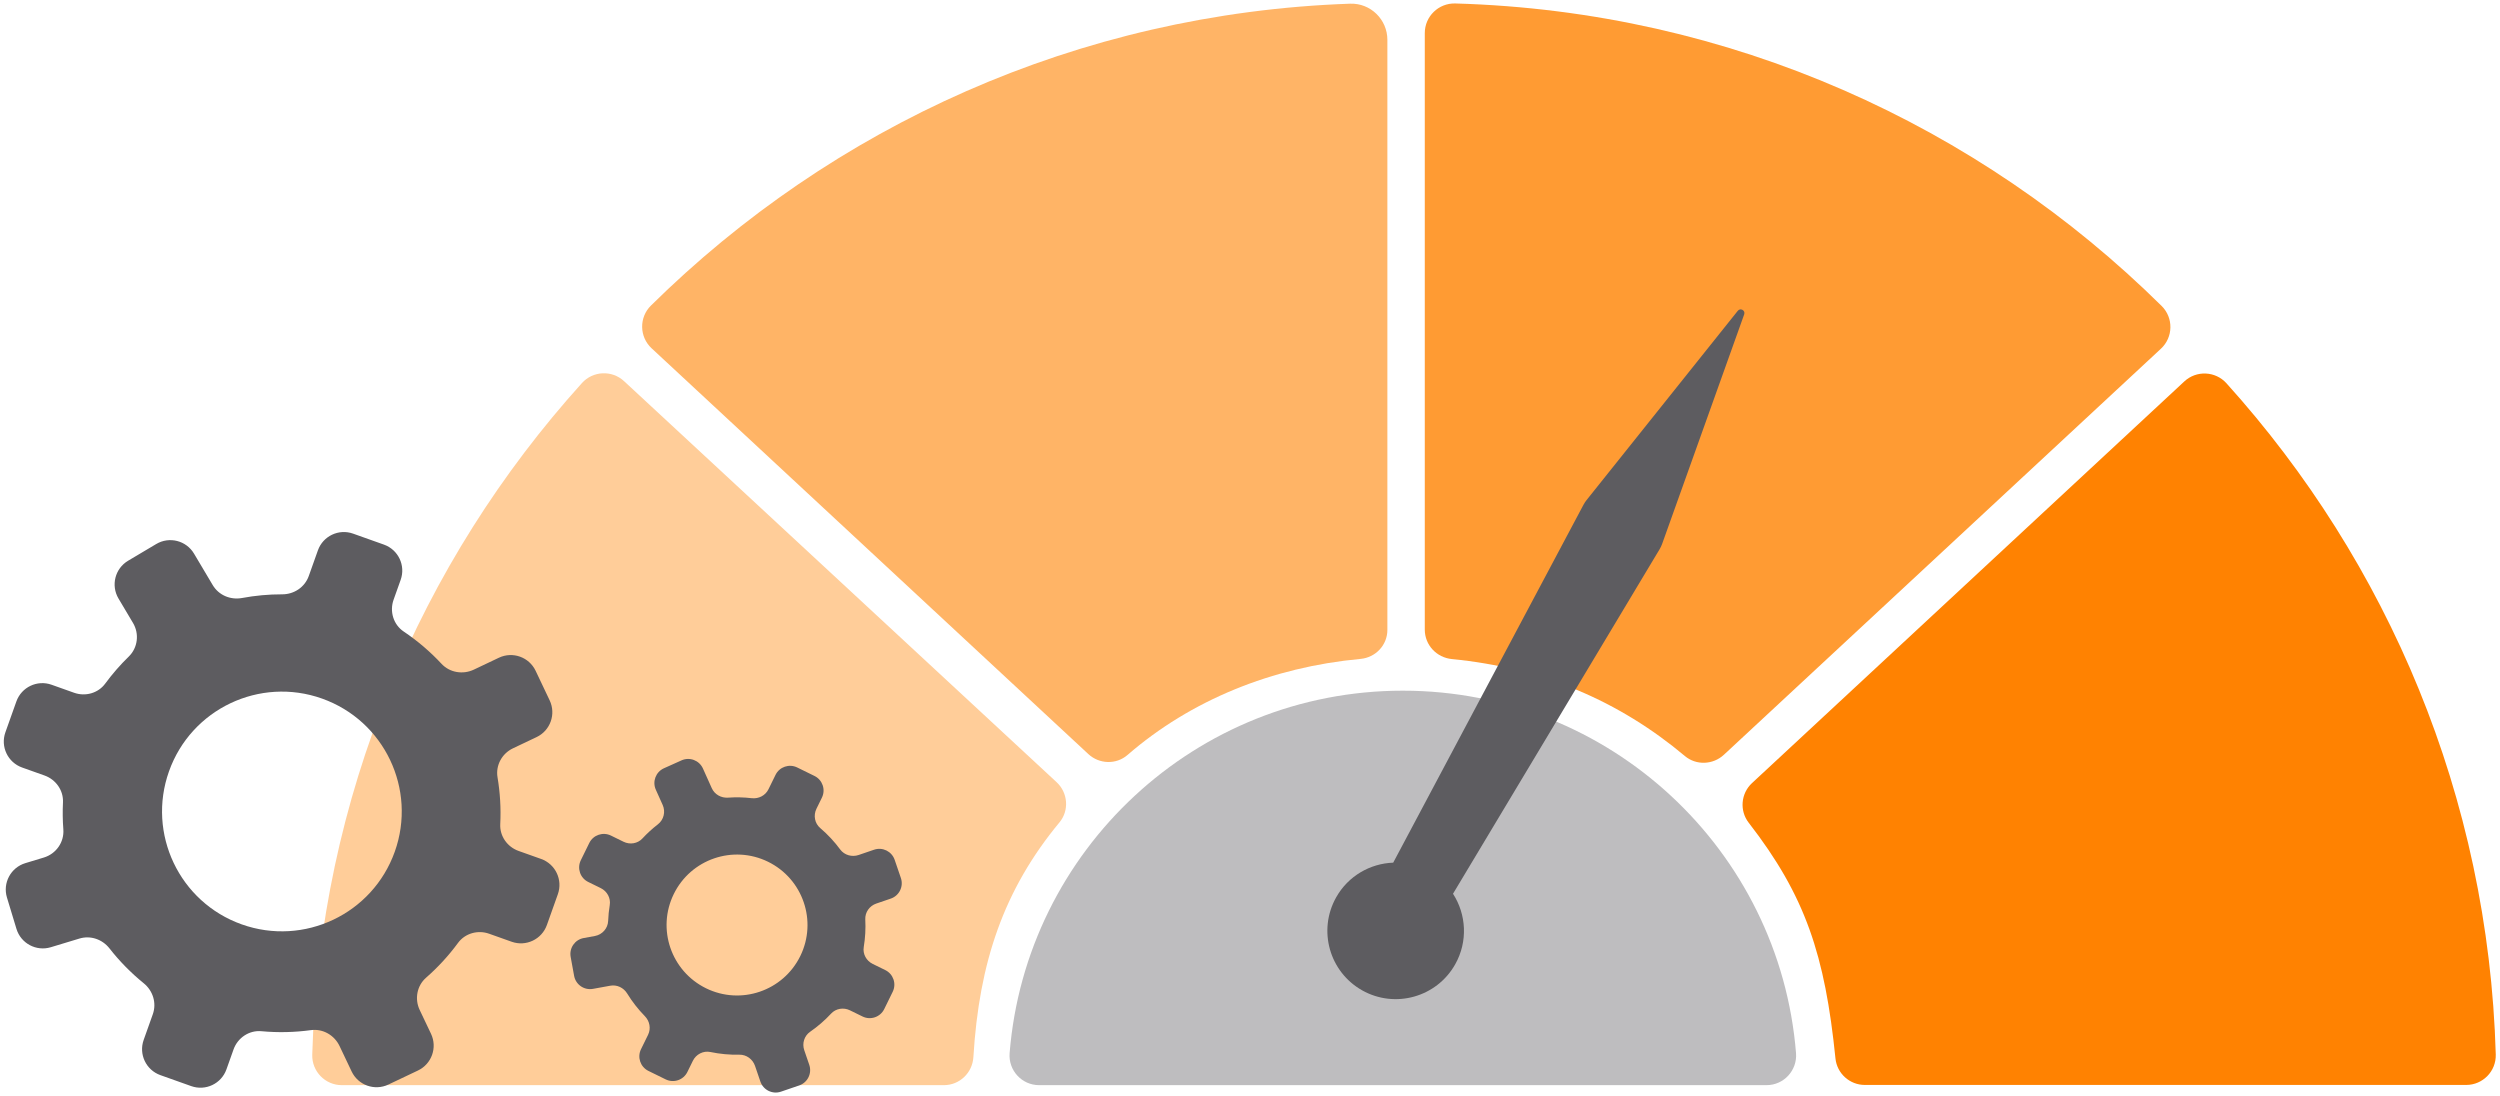 <svg xmlns="http://www.w3.org/2000/svg" width="349" height="153" viewBox="0 0 349 153" fill="none"><path d="M188.477 0.515C150.461 1.845 116.155 17.694 90.869 42.66C89.198 44.31 89.243 47.025 90.964 48.623L151.931 105.266C153.457 106.684 155.821 106.763 157.395 105.398C166.216 97.744 177.579 93.126 189.932 91.983C192.044 91.788 193.678 90.054 193.678 87.933V5.56C193.678 2.714 191.321 0.415 188.477 0.515Z" fill="#FF8201" fill-opacity="0.6"></path><path d="M47.721 151.488H131.767C133.963 151.488 135.753 149.765 135.885 147.573C136.683 134.349 140.116 124.203 147.905 114.801C149.287 113.133 149.087 110.662 147.498 109.189L87.119 53.21C85.43 51.644 82.784 51.763 81.24 53.474C58.7 78.446 44.62 111.201 43.59 147.24C43.524 149.564 45.395 151.488 47.721 151.488Z" fill="#FF8201" fill-opacity="0.4"></path><path d="M198.9 4.615V87.895C198.9 90.04 200.547 91.798 202.682 92.005C215.255 93.227 226.073 97.871 235.207 105.541C236.793 106.873 239.137 106.775 240.655 105.365L301.67 48.677C303.39 47.079 303.436 44.365 301.766 42.715C276.265 17.51 241.577 1.583 203.157 0.484C200.829 0.418 198.9 2.287 198.9 4.615Z" fill="#FF8201" fill-opacity="0.8"></path><path d="M348.409 147.211C347.381 111.202 333.323 78.472 310.816 53.508C309.272 51.795 306.622 51.676 304.933 53.246L244.58 109.319C243.021 110.767 242.815 113.173 244.12 114.854C252.066 125.093 254.767 133.374 256.23 147.757C256.444 149.859 258.219 151.459 260.332 151.459H344.279C346.605 151.46 348.476 149.536 348.409 147.211Z" fill="#FF8201"></path><path d="M195.834 96.418C166.926 96.418 143.221 118.692 140.943 147.013C140.749 149.421 142.645 151.488 145.061 151.488H246.607C249.022 151.488 250.918 149.421 250.725 147.013C248.447 118.691 224.741 96.418 195.834 96.418Z" fill="#5D5C60" fill-opacity="0.4"></path><path d="M203.148 134.615C204.942 131.424 204.696 127.644 202.84 124.768L231.686 76.665C231.825 76.432 231.941 76.186 232.033 75.931L243.489 43.886C243.686 43.335 242.961 42.93 242.595 43.388L221.484 69.812C221.325 70.012 221.184 70.226 221.063 70.451L194.493 120.427C191.286 120.546 188.213 122.271 186.525 125.275C183.945 129.865 185.575 135.677 190.165 138.257C194.756 140.836 200.568 139.205 203.148 134.615Z" fill="#5D5C60"></path><path d="M75.539 119.91L72.391 118.79C70.82 118.231 69.751 116.722 69.835 115.056C69.946 112.847 69.813 110.654 69.454 108.512C69.174 106.84 70.075 105.193 71.606 104.466L74.908 102.898C76.828 101.986 77.645 99.691 76.733 97.771L74.773 93.644C73.861 91.724 71.565 90.907 69.646 91.819L66.152 93.479C64.629 94.202 62.788 93.904 61.639 92.67C60.072 90.988 58.304 89.47 56.353 88.16C54.919 87.197 54.364 85.352 54.944 83.724L55.934 80.944C56.647 78.942 55.601 76.741 53.599 76.028L49.295 74.496C47.293 73.783 45.092 74.829 44.379 76.831L43.104 80.413C42.547 81.978 41.049 82.972 39.388 82.969C37.496 82.965 35.622 83.14 33.788 83.481C32.172 83.781 30.536 83.092 29.696 81.679L27.086 77.287C26 75.46 23.639 74.858 21.812 75.944L17.884 78.278C16.057 79.364 15.456 81.725 16.541 83.552L18.571 86.969C19.471 88.484 19.238 90.428 17.975 91.657C16.787 92.813 15.687 94.073 14.69 95.428C13.702 96.773 11.92 97.269 10.349 96.71L7.201 95.59C5.199 94.877 2.998 95.923 2.285 97.925L0.753 102.229C0.04 104.231 1.086 106.432 3.088 107.145L6.215 108.258C7.796 108.821 8.874 110.338 8.792 112.014C8.73 113.278 8.748 114.537 8.842 115.785C8.977 117.566 7.833 119.193 6.123 119.711L3.537 120.495C1.503 121.111 0.354 123.26 0.97 125.294L2.296 129.666C2.912 131.7 5.061 132.849 7.095 132.232L11.089 131.022C12.637 130.553 14.286 131.123 15.284 132.397C16.679 134.179 18.279 135.814 20.065 137.263C21.354 138.309 21.888 140.023 21.332 141.587L20.056 145.173C19.343 147.175 20.389 149.376 22.391 150.089L26.695 151.621C28.697 152.334 30.898 151.288 31.611 149.286L32.601 146.505C33.18 144.877 34.777 143.798 36.497 143.957C38.824 144.173 41.141 144.115 43.407 143.806C45.071 143.579 46.681 144.508 47.402 146.026L49.09 149.579C50.002 151.499 52.297 152.316 54.217 151.404L58.344 149.444C60.264 148.532 61.081 146.237 60.169 144.317L58.587 140.986C57.859 139.454 58.203 137.605 59.479 136.487C61.123 135.047 62.622 133.422 63.941 131.627C64.929 130.283 66.712 129.789 68.283 130.348L71.429 131.468C73.431 132.181 75.632 131.135 76.345 129.133L77.877 124.828C78.587 122.824 77.542 120.623 75.539 119.91ZM55.113 118.891C52.015 127.595 42.448 132.14 33.744 129.042C25.04 125.944 20.496 116.377 23.593 107.673C26.69 98.969 36.258 94.424 44.961 97.522C53.666 100.62 58.211 110.187 55.113 118.891Z" fill="#5D5C60"></path><path d="M123.586 135.424L121.822 134.559C120.942 134.127 120.418 133.174 120.579 132.207C120.791 130.924 120.861 129.634 120.794 128.359C120.742 127.364 121.379 126.462 122.321 126.139L124.354 125.444C125.536 125.04 126.167 123.753 125.763 122.571L124.894 120.029C124.49 118.847 123.203 118.216 122.021 118.62L119.869 119.356C118.931 119.677 117.875 119.379 117.287 118.582C116.484 117.494 115.553 116.49 114.501 115.594C113.728 114.936 113.527 113.821 113.974 112.909L114.738 111.351C115.288 110.229 114.825 108.874 113.703 108.323L111.291 107.14C110.169 106.59 108.814 107.053 108.263 108.175L107.279 110.182C106.849 111.059 105.908 111.539 104.938 111.427C103.833 111.298 102.727 111.275 101.632 111.351C100.668 111.418 99.758 110.906 99.362 110.025L98.131 107.285C97.619 106.145 96.28 105.636 95.14 106.148L92.689 107.249C91.549 107.761 91.04 109.1 91.552 110.24L92.509 112.372C92.933 113.317 92.667 114.437 91.848 115.071C91.077 115.667 90.35 116.329 89.677 117.054C89.01 117.773 87.936 117.944 87.055 117.512L85.291 116.647C84.169 116.097 82.814 116.56 82.263 117.682L81.08 120.094C80.53 121.216 80.993 122.572 82.115 123.122L83.867 123.981C84.753 124.415 85.281 125.374 85.121 126.347C85 127.082 84.927 127.818 84.898 128.553C84.858 129.603 84.08 130.477 83.047 130.665L81.484 130.95C80.255 131.174 79.44 132.352 79.664 133.582L80.146 136.225C80.37 137.454 81.548 138.269 82.778 138.045L85.192 137.605C86.128 137.434 87.053 137.878 87.551 138.689C88.247 139.823 89.072 140.885 90.018 141.851C90.701 142.548 90.899 143.585 90.469 144.462L89.484 146.471C88.934 147.593 89.397 148.948 90.519 149.499L92.931 150.682C94.053 151.232 95.409 150.769 95.959 149.647L96.723 148.089C97.17 147.177 98.175 146.653 99.17 146.861C100.515 147.143 101.872 147.264 103.216 147.235C104.203 147.214 105.082 147.864 105.401 148.799L106.15 150.988C106.554 152.17 107.841 152.801 109.023 152.397L111.565 151.528C112.747 151.124 113.378 149.837 112.974 148.655L112.272 146.603C111.949 145.659 112.273 144.602 113.094 144.035C114.151 143.303 115.135 142.454 116.025 141.495C116.692 140.776 117.766 140.607 118.647 141.038L120.41 141.902C121.532 142.452 122.887 141.989 123.438 140.867L124.621 138.455C125.171 137.33 124.708 135.974 123.586 135.424ZM111.722 133.463C109.331 138.34 103.438 140.355 98.561 137.964C93.684 135.572 91.669 129.68 94.06 124.803C96.451 119.926 102.344 117.911 107.221 120.302C112.098 122.693 114.113 128.586 111.722 133.463Z" fill="#5D5C60"></path></svg>
